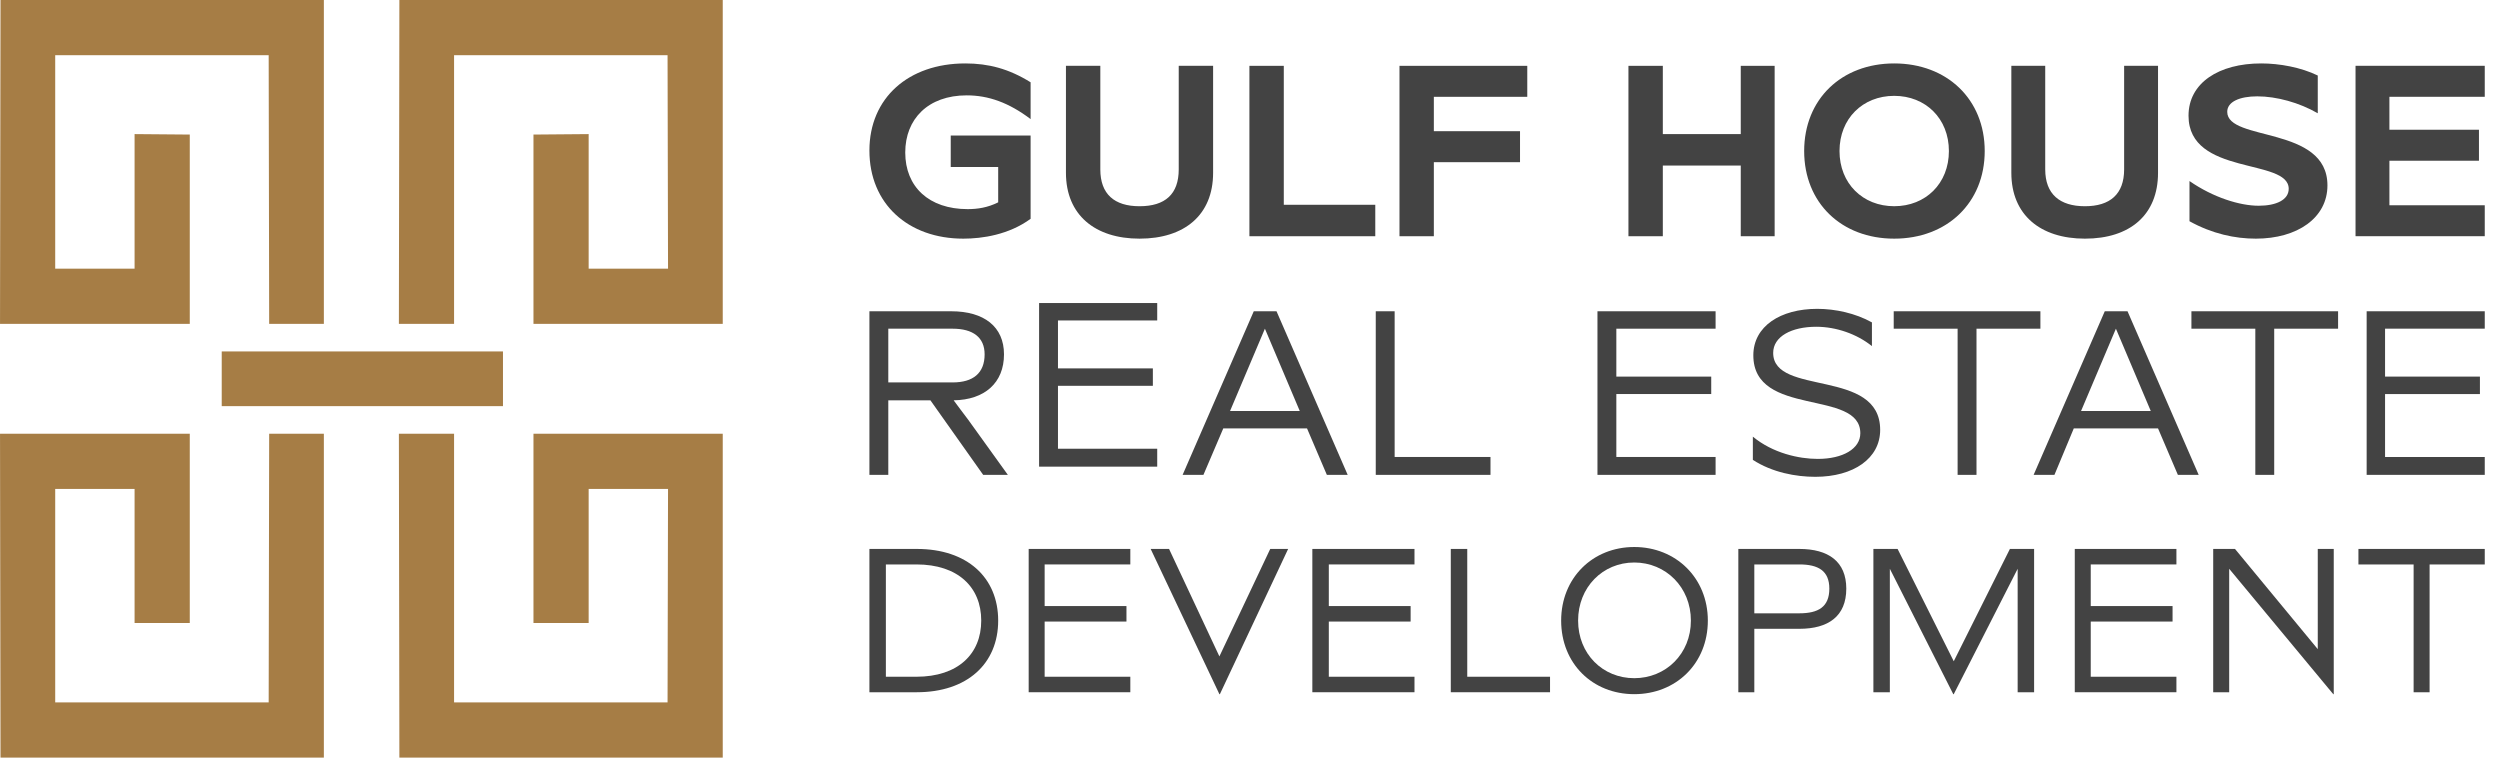 <svg width="132" height="40" viewBox="0 0 132 40" fill="none" xmlns="http://www.w3.org/2000/svg">
<g clip-path="url(#clip0_648_7281)">
<path d="M14.212 17.099H17.1V0H0.027L0.001 17.099H10.02V7.105L7.106 7.08V14.185H2.915V2.914H14.186L14.212 17.099Z" fill="#A67D45"/>
<path d="M14.186 37.086H2.915V25.815H7.106V32.895H10.02V22.901H0.001L0.027 40H17.1V22.901H14.212L14.186 37.086Z" fill="#A67D45"/>
<path d="M23.975 22.901H21.061L21.087 40H38.161V22.901H28.167V32.895H31.081V25.815H35.272L35.247 37.086H23.975V22.901Z" fill="#A67D45"/>
<path d="M23.975 2.914H35.247L35.272 14.185H31.081V7.08L28.167 7.105V17.099H38.161V0H21.087L21.061 17.099H23.975V2.914Z" fill="#A67D45"/>
<path d="M11.707 21.444V18.556H26.557V21.444H11.707Z" fill="#A67D45"/>
<path d="M47.797 8.051C47.797 9.866 49.049 11.042 51.094 11.042C51.605 11.042 52.142 10.965 52.704 10.684V8.818H50.199V7.157H54.416V11.553C53.266 12.396 51.861 12.601 50.864 12.601C47.95 12.601 45.905 10.761 45.905 7.949C45.905 5.163 47.976 3.349 50.966 3.349C52.193 3.349 53.266 3.63 54.416 4.345V6.288C53.266 5.419 52.193 5.035 51.043 5.035C48.998 5.035 47.797 6.288 47.797 8.051Z" fill="#151515" fill-opacity="0.8"/>
<path d="M64.052 3.476V9.125C64.052 11.348 62.544 12.601 60.167 12.601C57.816 12.601 56.282 11.348 56.282 9.125V3.476H58.097V8.946C58.097 10.249 58.838 10.889 60.167 10.889C61.522 10.889 62.237 10.249 62.237 8.946V3.476H64.052Z" fill="#151515" fill-opacity="0.8"/>
<path d="M72.615 10.812V12.473H65.969V3.476H67.784V10.812H72.615Z" fill="#151515" fill-opacity="0.8"/>
<path d="M75.707 5.112V6.927H80.257V8.563H75.707V12.473H73.893V3.476H80.64V5.112H75.707Z" fill="#151515" fill-opacity="0.8"/>
<path d="M93.701 3.476V12.473H91.912V8.741H87.797V12.473H85.982V3.476H87.797V7.08H91.912V3.476H93.701Z" fill="#151515" fill-opacity="0.8"/>
<path fill-rule="evenodd" clip-rule="evenodd" d="M104.793 7.975C104.793 10.71 102.8 12.601 100.014 12.601C97.228 12.601 95.26 10.71 95.26 7.975C95.26 5.24 97.228 3.349 100.014 3.349C102.8 3.349 104.793 5.24 104.793 7.975ZM102.902 7.975C102.902 6.262 101.675 5.061 100.014 5.061C98.352 5.061 97.126 6.262 97.126 7.975C97.126 9.687 98.352 10.888 100.014 10.888C101.675 10.888 102.902 9.687 102.902 7.975Z" fill="#151515" fill-opacity="0.8"/>
<path d="M113.944 3.476V9.125C113.944 11.348 112.461 12.601 110.084 12.601C107.733 12.601 106.199 11.348 106.199 9.125V3.476H107.988V8.946C107.988 10.249 108.755 10.889 110.084 10.889C111.413 10.889 112.154 10.249 112.154 8.946V3.476H113.944Z" fill="#151515" fill-opacity="0.8"/>
<path d="M115.605 11.681V9.559C116.857 10.428 118.263 10.863 119.26 10.863C120.18 10.863 120.844 10.556 120.844 9.968C120.844 8.333 115.554 9.304 115.554 6.109C115.554 4.371 117.164 3.349 119.388 3.349C120.359 3.349 121.483 3.553 122.378 3.987V5.981C121.407 5.419 120.205 5.087 119.183 5.087C118.263 5.087 117.598 5.368 117.598 5.904C117.598 7.489 122.889 6.62 122.889 9.789C122.889 11.502 121.305 12.601 119.106 12.601C118.007 12.601 116.806 12.345 115.605 11.681Z" fill="#151515" fill-opacity="0.8"/>
<path d="M126.161 5.112V6.85H130.889V8.486H126.161V10.837H131.196V12.473H124.372V3.476H131.196V5.112H126.161Z" fill="#151515" fill-opacity="0.8"/>
<path fill-rule="evenodd" clip-rule="evenodd" d="M49.126 21.137H46.902V25.073H45.905V16.435H50.225C51.963 16.435 53.011 17.253 53.011 18.709C53.011 20.217 51.988 21.112 50.353 21.137C50.557 21.419 50.889 21.853 51.119 22.16L53.215 25.073H51.912L49.126 21.137ZM46.902 20.192H50.301C51.375 20.192 51.988 19.706 51.988 18.709C51.988 17.815 51.375 17.355 50.301 17.355H46.902V20.192Z" fill="#151515" fill-opacity="0.8"/>
<path d="M55.861 16.92V19.451H60.871V20.371H55.861V23.693H61.101V24.639H54.864V16H61.101V16.92H55.861Z" fill="#151515" fill-opacity="0.8"/>
<path fill-rule="evenodd" clip-rule="evenodd" d="M69.011 22.62H64.589L63.541 25.073H62.442L66.199 16.435H67.4L71.158 25.073H70.058L69.011 22.62ZM68.627 21.7L66.787 17.355L64.947 21.7H68.627Z" fill="#151515" fill-opacity="0.8"/>
<path d="M78.698 24.128V25.073H72.64V16.435H73.637V24.128H78.698Z" fill="#151515" fill-opacity="0.8"/>
<path d="M85.343 17.355V19.885H90.353V20.805H85.343V24.128H90.583V25.073H84.346V16.435H90.583V17.355H85.343Z" fill="#151515" fill-opacity="0.8"/>
<path d="M92.551 24.281V23.055C93.599 23.924 94.979 24.23 95.976 24.23C97.305 24.23 98.225 23.694 98.225 22.876C98.225 20.524 92.576 22.058 92.576 18.761C92.576 17.227 94.008 16.307 95.95 16.307C96.896 16.307 97.969 16.537 98.838 17.023V18.275C98.046 17.636 96.947 17.253 95.899 17.253C94.596 17.253 93.624 17.764 93.624 18.633C93.624 20.933 99.273 19.425 99.273 22.697C99.273 24.205 97.867 25.176 95.848 25.176C94.826 25.176 93.573 24.946 92.551 24.281Z" fill="#151515" fill-opacity="0.8"/>
<path d="M107.733 17.355H104.359V25.073H103.362V17.355H99.988V16.435H107.733V17.355Z" fill="#151515" fill-opacity="0.8"/>
<path fill-rule="evenodd" clip-rule="evenodd" d="M113.944 22.62H109.496L108.474 25.073H107.375L111.132 16.435H112.333L116.091 25.073H114.992L113.944 22.62ZM113.56 21.7L111.72 17.355L109.88 21.7H113.56Z" fill="#151515" fill-opacity="0.8"/>
<path d="M123.451 17.355H120.078V25.073H119.081V17.355H115.707V16.435H123.451V17.355Z" fill="#151515" fill-opacity="0.8"/>
<path d="M125.931 17.355V19.885H130.94V20.805H125.931V24.128H131.196V25.073H124.959V16.435H131.196V17.355H125.931Z" fill="#151515" fill-opacity="0.8"/>
<path fill-rule="evenodd" clip-rule="evenodd" d="M52.704 32.767C52.704 35.041 51.068 36.55 48.41 36.55H45.905V28.984H48.41C51.068 28.984 52.704 30.492 52.704 32.767ZM51.809 32.767C51.809 31.003 50.583 29.802 48.385 29.802H46.774V35.732H48.385C50.583 35.732 51.809 34.53 51.809 32.767Z" fill="#151515" fill-opacity="0.8"/>
<path d="M55.157 29.802V32H59.477V32.818H55.157V35.732H59.681V36.55H54.314V28.984H59.681V29.802H55.157Z" fill="#151515" fill-opacity="0.8"/>
<path d="M68.014 28.984L64.41 36.652H64.384L60.755 28.984H61.726L64.384 34.658L67.068 28.984H68.014Z" fill="#151515" fill-opacity="0.8"/>
<path d="M70.161 29.802V32H74.481V32.818H70.161V35.732H74.685V36.55H69.292V28.984H74.685V29.802H70.161Z" fill="#151515" fill-opacity="0.8"/>
<path d="M81.842 35.732V36.55H76.602V28.984H77.471V35.732H81.842Z" fill="#151515" fill-opacity="0.8"/>
<path fill-rule="evenodd" clip-rule="evenodd" d="M90.174 32.767C90.174 35.041 88.487 36.652 86.289 36.652C84.091 36.652 82.429 35.041 82.429 32.767C82.429 30.517 84.091 28.882 86.289 28.882C88.487 28.882 90.174 30.517 90.174 32.767ZM89.279 32.767C89.279 31.003 87.95 29.7 86.289 29.7C84.627 29.7 83.324 31.003 83.324 32.767C83.324 34.53 84.627 35.808 86.289 35.808C87.95 35.808 89.279 34.53 89.279 32.767Z" fill="#151515" fill-opacity="0.8"/>
<path fill-rule="evenodd" clip-rule="evenodd" d="M97.484 31.08C97.484 32.537 96.538 33.201 95.005 33.201H92.628V36.55H91.784V28.984H95.005C96.538 28.984 97.484 29.648 97.484 31.08ZM96.589 31.08C96.589 30.134 96.001 29.802 95.005 29.802H92.628V32.383H95.005C96.001 32.383 96.589 32.051 96.589 31.08Z" fill="#151515" fill-opacity="0.8"/>
<path d="M107.401 28.984V36.55H106.532V30.032L103.158 36.652H103.132L99.784 30.032V36.55H98.915V28.984H100.193L103.158 34.914L106.123 28.984H107.401Z" fill="#151515" fill-opacity="0.8"/>
<path d="M110.391 29.802V32H114.711V32.818H110.391V35.732H114.915V36.55H109.548V28.984H114.915V29.802H110.391Z" fill="#151515" fill-opacity="0.8"/>
<path d="M123.222 28.984V36.652H123.196L117.701 30.032V36.55H116.857V28.984H118.008L122.378 34.275V28.984H123.222Z" fill="#151515" fill-opacity="0.8"/>
<path d="M131.196 29.802H128.283V36.55H127.439V29.802H124.525V28.984H131.196V29.802Z" fill="#151515" fill-opacity="0.8"/>
</g>
<defs>
<clipPath id="clip0_648_7281">
<rect width="131.195" height="40" fill="white"/>
</clipPath>
</defs>
</svg>
